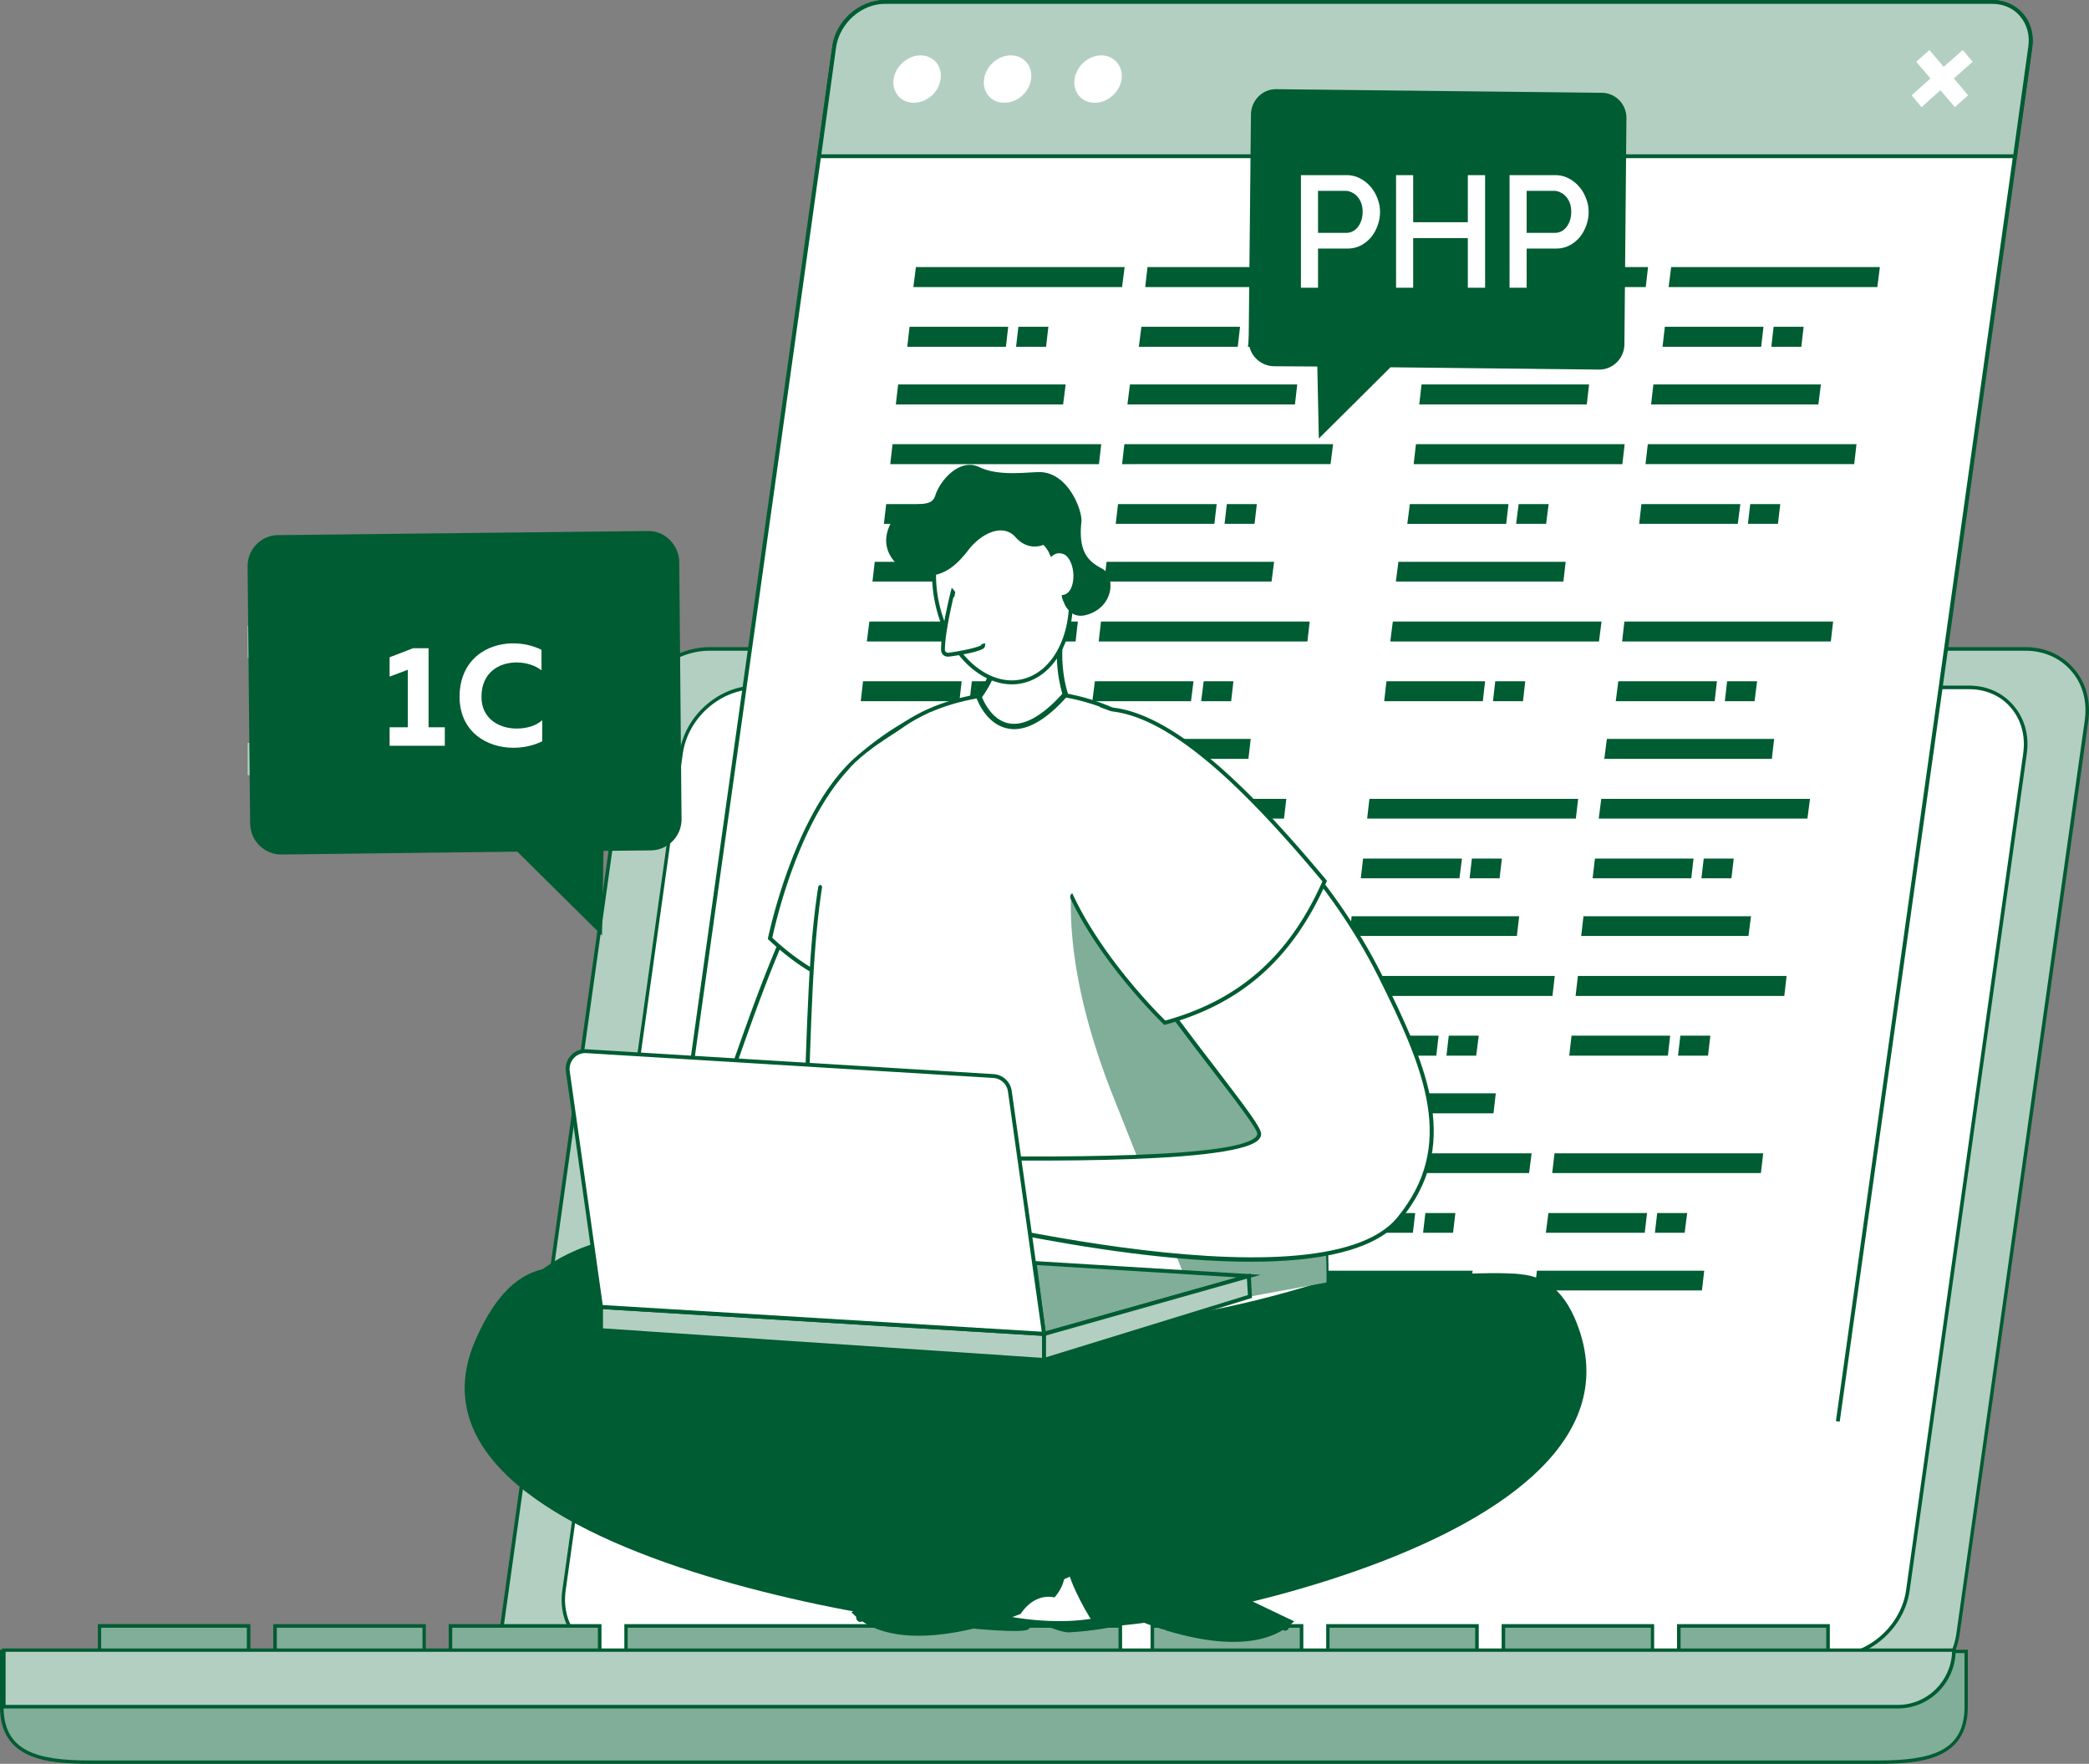 <svg xmlns="http://www.w3.org/2000/svg" width="167" height="141" fill="none"><rect width="100%" height="100%" fill="#808080" stroke="none"/><path fill="#B3CFC2" d="M19.814 52.593h6.137v-2.56h-6.137zm0 9.363h6.137v-2.56h-6.137zm114.577 65.993V45.955H91.572v94.574c15.77-.369 30.87-3.975 42.819-12.58"/><path fill="#80AE99" d="M97.506 140.242V45.955h-5.934v94.574c1.992-.041 3.963-.144 5.934-.287"/><path fill="#fff" d="M73.16 11.043h8.982v-3.75H73.16zm0 13.666h8.982v-3.75H73.16zm0 13.666h8.982v-3.75H73.16zm0 13.685h8.982v-3.769H73.16v3.77Zm-15.1 6.823h8.983v-3.75H58.06zm15.1 6.843h8.982v-3.75H73.16zm-30.2 0h8.963v-3.75h-8.962zm30.2 12.621h8.982v-3.75H73.16zm-15.1 0h8.983v-3.75H58.06zm15.1 13.686h8.982v-3.77H73.16zm-15.1 0h8.983v-3.77H58.06zm15.1 13.666h8.982v-3.75H73.16zm-30.2 0h8.963v-3.75h-8.962zm15.1 6.822h8.983v-3.749H58.06zm-15.1 0h8.963v-3.749h-8.962zm30.2 6.843h8.982v-3.749H73.16zm-15.1 6.844h8.983v-3.77H58.06zm15.1 6.822h8.982v-3.749H73.16zm-30.2 0h8.963v-3.749h-8.962z"/><path fill="#80AE99" d="M126.892 132.497V11.043h-5.832V135.12a65 65 0 0 0 5.832-2.623"/><path fill="#B3CFC2" d="M147.844 20.755h8.8v-.471a36 36 0 0 0-3.292-2.992h-5.508zm0 12.662h8.8v-3.483h-8.8zm-14.814 0h8.799v-3.483h-8.799zm0 12.641h8.799v-3.463h-8.799zm14.814 18.992h8.8v-3.483h-8.8zm-14.814 6.31h8.799v-3.462h-8.799zm14.814 11.7h8.8v-3.484h-8.8zm0 12.64h8.8v-3.462h-8.8zm-14.814 0h8.799v-3.462h-8.799zm0 12.662h8.799v-3.483h-8.799zm16.968 2.848h-2.154v3.073a81 81 0 0 0 2.154-3.073m-16.968 3.483h8.799v-3.483h-8.799zm-113.216-62.1h6.137v-2.56h-6.137zm0 9.363h6.137v-2.56h-6.137z"/><path fill="#fff" d="M58.06 58.883h8.983v-3.75H58.06zm-6.137 6.843h-6.787l1.3-3.75h5.487zm6.137 12.621h8.983v-3.75H58.06zm0 13.686h8.983v-3.77H58.06zm-15.1 13.666h8.963v-3.75h-8.962zm15.1 6.822h8.983v-3.749H58.06zm-15.1 0h8.963v-3.749h-8.962zm15.1 13.687h8.983v-3.77H58.06zm-15.1 6.822h8.963v-3.749h-8.962z"/><path fill="#FAFBFB" d="M45.135 65.726h-2.174v-3.75h3.475l-1.3 3.75Z"/><path fill="#B3CFC2" d="M104.599 139.422h-7.093v-2.95l23.554-63.186v61.834c-.285.102-.569.225-.854.328l-.081.02c-.59.226-1.199.451-1.809.656l-.081.041c-.61.184-1.22.389-1.829.573l-.102.041c-.609.185-1.219.369-1.829.533l-.122.041-1.829.492-.142.02c-.61.164-1.219.308-1.849.451l-.122.021c-.63.143-1.26.266-1.89.409l-.122.021c-.63.123-1.26.246-1.91.348l-.122.021c-.59.102-1.179.204-1.768.286m-7.093-34.953V79.986l12.681-34.03h9.145zm-5.934-24.544v-33.97h12.661l-6.727 18.05v-18.05h-5.934z"/><path fill="#80AE99" d="M97.506 139.422H96.41l1.097-2.95zm-5.934-19.033V95.905l5.934-15.919v24.483zm0-40.464v-33.97h5.934v18.05z"/><path fill="#B3CFC2" d="M84.48 139.423h-9.145l2.377-6.393h4.43v-3.749h-3.027l9.084-24.32v24.484l-3.72 9.978Zm-12.722-6.393V.533h13.738c.284.164.569.307.853.45l.02.02h.02l.041.021c.183.103.366.205.55.287l.04.02.183.103.04.02.488.247.04.02.163.082.041.02.224.103V88.96l-6.056 16.227v-3.237H73.16v3.749h8.8l-3.7 9.916h-5.1v3.75h3.699zm1.402-44.767v3.77h8.983v-3.77zm0-13.665v3.75h8.983v-3.75zm0-12.621v3.75h8.983v-3.75zm0-13.686v3.77h8.983v-3.77zm0-13.666v3.75h8.983v-3.75zm0-13.666v3.75h8.983v-3.75zm0-13.665v3.75h8.983v-3.75z"/><path fill="#fff" d="M73.16 11.043h8.982v-3.75H73.16zm0 13.666h8.982v-3.75H73.16zm0 13.666h8.982v-3.75H73.16zm0 13.685h8.982v-3.769H73.16v3.77Zm0 13.666h8.982v-3.75H73.16zm0 12.621h8.982v-3.75H73.16zm0 13.686h8.982v-3.77H73.16zm8.8 13.666h-8.8v-3.75h8.982v3.238l-.183.512Zm-5.101 13.665h-3.7v-3.749h5.102zm5.284 13.666h-4.43l1.402-3.749h3.028z"/><path fill="#80AE99" d="M121.06 135.12V73.286l5.832-15.612v74.823c-.406.205-.793.41-1.199.615l-.061.021c-.569.286-1.158.553-1.748.819l-.04.021c-.61.266-1.199.512-1.809.758l-.02.02c-.325.123-.63.246-.955.369m0-93.816V16.8l2.154-5.757h3.678v14.65z"/><path fill="#B3CFC2" d="M156.644 20.755h-8.8v-3.463h5.508a36 36 0 0 1 3.292 2.991zm-8.8 12.662h8.8v-3.483h-8.8zm-6.015 0h-5.894l1.301-3.483h4.593zm-8.799 12.641h8.799v-3.463h-8.799zm14.814 18.992h8.8v-3.483h-8.8zm-14.814 6.31h8.799v-3.462h-8.799zm14.814 11.7h8.8v-3.484h-8.8zm0 12.64h8.8v-3.462h-8.8zm-14.814 0h8.799v-3.462h-8.799zm0 12.662h8.799v-3.483h-8.799zm14.814 5.921v-3.073h2.154l-.02.041-.041.062a39 39 0 0 1-1.239 1.782l-.082.123c-.264.369-.508.717-.772 1.065m-14.814.41h8.799v-3.483h-8.799z"/><path fill="#FAFBFB" d="M88.199 139.73h3.373v-.308H88.2v.308Z"/><path fill="#B3CFC2" d="M96.287 139.73h-4.715v-.308h4.837zm-8.089 0h-3.84l.121-.308h3.72z"/><path fill="#FAFBFB" d="M91.572 139.422H88.2v-9.977l3.373-9.056v19.033Zm41.559-130.49c.61.103 1.22.185 1.809.288h.02c.874.164 1.748.348 2.581.553h.02c.834.205 1.647.43 2.459.676h.021c.609.184 1.219.39 1.808.594h-9.49zM121.06 45.956h-1.728l1.728-4.65z"/><path fill="#fff" d="M97.506 136.472v-32.003l21.826-58.514h1.728v27.331z"/><path fill="#B3CFC2" d="M96.409 139.422h-4.837v-19.033l5.934-15.92v32.003z"/><path fill="#fff" d="M88.199 139.423H84.48l3.719-9.978z"/><path fill="#FAFBFB" d="M126.892 57.674V25.692l5.467-14.649h9.49q1.098.369 2.134.8l-6.747 18.09h-4.207v3.483h2.906z"/><path fill="#B3CFC2" d="M121.06 73.287V41.304l5.832-15.612v31.983zm14.876-39.87h-2.906v-3.483h4.206zM75.233 139.73h-1.057c-.813-.082-1.605-.185-2.418-.287v-.021h3.577z"/><path fill="#FAFBFB" d="M88.199 104.961V88.96l3.373-9.035v15.98zm31.906-96.704a85 85 0 0 1 3.19-.062h.041c.325 0 .63.02.935.02l-1.057 2.828h-2.154V16.8l-10.873 29.155h-5.954l14.043-37.657h.569c.406-.02.833-.041 1.26-.041"/><path fill="#fff" d="M97.506 79.986v-15.98l6.727-18.05h5.954l-12.68 34.03Z"/><path fill="#B3CFC2" d="M91.572 95.906V79.925l5.934-15.92v15.981z"/><path fill="#fff" d="M75.335 139.422h-3.577v-6.392l5.1-13.665h5.284v-3.75h-3.881l3.699-9.916h.183v-.512l6.055-16.227v16.001l-9.083 24.32H73.16v3.749h4.552z"/><path fill="#FAFBFB" d="M82.143 105.698h-.183l.183-.511zm0 13.666h-5.284l1.402-3.749h3.882zm-4.431 13.666H73.16v-3.749h5.954z"/><path fill="#B3CFC2" d="M121.06 16.8v-5.757h2.154z"/><path fill="#fff" d="m69.482 139.136 2.276-6.106v6.413c-.772-.103-1.524-.205-2.276-.307m53.508-4.815V8.195c-.955 0-1.91.02-2.886.062h-.488v127.396a68 68 0 0 0 3.374-1.332m-20.545 5.409H74.177c9.51 1.044 19.102 1.188 28.268 0"/><path fill="#B3CFC2" d="M150.242 135.489H45.034c-3.13 0-5.304-2.561-4.877-5.716l10.1-72.18c.447-3.156 3.333-5.717 6.462-5.717h105.208c3.13 0 5.325 2.562 4.878 5.717l-10.283 72.999c-.427 3.155-3.15 4.897-6.28 4.897"/><path fill="#005C32" d="M56.72 52.02c-3.049 0-5.894 2.52-6.32 5.593l-10.1 72.18c-.204 1.496.182 2.889 1.076 3.934s2.195 1.619 3.658 1.619h105.209c3.332 0 5.751-1.885 6.157-4.774l10.263-73c.203-1.495-.163-2.889-1.077-3.933-.894-1.045-2.195-1.619-3.658-1.619zm93.523 83.592H45.034c-1.544 0-2.926-.594-3.86-1.701-.956-1.106-1.362-2.581-1.16-4.159l10.1-72.18c.448-3.216 3.415-5.839 6.606-5.839h105.208c1.544 0 2.926.615 3.861 1.721.976 1.106 1.362 2.582 1.158 4.16l-10.283 72.999c-.406 2.991-2.987 4.999-6.421 4.999"/><path fill="#fff" d="M146.544 132.416H49.566c-2.886 0-4.877-2.356-4.491-5.266l9.389-66.935c.386-2.91 3.068-5.265 5.954-5.265h96.978c2.886 0 4.897 2.356 4.491 5.265l-9.369 66.935c-.406 2.91-3.068 5.266-5.974 5.266"/><path fill="#005C32" d="M60.418 55.093c-2.825 0-5.426 2.295-5.832 5.142l-9.369 66.936c-.183 1.372.163 2.663.996 3.626s2.012 1.475 3.353 1.475h96.978c2.825 0 5.426-2.315 5.832-5.142l9.369-66.935c.183-1.373-.163-2.664-.996-3.627-.813-.963-2.012-1.475-3.353-1.475zm86.126 77.466H49.566c-1.422 0-2.683-.553-3.556-1.578-.895-1.024-1.26-2.397-1.057-3.851l9.368-66.935c.407-2.971 3.15-5.389 6.097-5.389h96.978c1.422 0 2.682.553 3.556 1.578.894 1.024 1.281 2.397 1.077 3.852l-9.368 66.935c-.427 2.97-3.15 5.388-6.117 5.388"/><path fill="#80AE99" d="M7.967 132.006h11.909v-2.028H7.966z"/><path fill="#005C32" d="M8.088 131.883h11.645v-1.762H8.088zm11.93.266H7.824v-2.315h12.194z"/><path fill="#80AE99" d="M21.988 132.006h11.91v-2.028h-11.91z"/><path fill="#005C32" d="M22.13 131.883h11.646v-1.762H22.13zm11.91.266H21.846v-2.315H34.04z"/><path fill="#80AE99" d="M36.011 132.006h11.93v-2.028H36.01v2.028Z"/><path fill="#005C32" d="M36.153 131.883h11.645v-1.762H36.153zm11.93.266H35.869v-2.315h12.214z"/><path fill="#80AE99" d="M50.033 132.006H89.56v-2.028H50.033z"/><path fill="#005C32" d="M50.176 131.883h39.242v-1.762H50.176zm39.526.266h-39.79v-2.315h39.79z"/><path fill="#80AE99" d="M92.12 132.006h11.93v-2.028H92.12z"/><path fill="#005C32" d="M92.263 131.883h11.645v-1.762H92.263zm11.929.266H91.979v-2.315h12.213z"/><path fill="#80AE99" d="M106.164 132.006h11.909v-2.028h-11.909z"/><path fill="#005C32" d="M106.285 131.883h11.645v-1.762h-11.645zm11.929.266h-12.193v-2.315h12.193z"/><path fill="#80AE99" d="M120.186 132.006h11.909v-2.028h-11.909z"/><path fill="#005C32" d="M120.328 131.883h11.645v-1.762h-11.645zm11.909.266h-12.193v-2.315h12.193z"/><path fill="#80AE99" d="M134.208 132.006h11.929v-2.028h-11.929z"/><path fill="#005C32" d="M134.35 131.883h11.645v-1.762H134.35zm11.93.266h-12.214v-2.315h12.214z"/><path fill="#80AE99" d="M150.141 140.857H7.194c-3.902 0-7.052-.513-7.052-4.426v-4.425h157.03v4.425c0 3.913-3.15 4.426-7.031 4.426"/><path fill="#005C32" d="M.285 132.149v4.282c0 3.565 2.641 4.302 6.91 4.302H150.14c4.267 0 6.909-.737 6.909-4.302v-4.282zM150.14 141H7.194C3.72 141 0 140.652 0 136.431v-4.548h157.314v4.548c0 4.221-3.698 4.569-7.173 4.569Z"/><path fill="#B3CFC2" d="M151.726 136.431H.306v-4.507h155.891c0 2.479-2.012 4.507-4.471 4.507"/><path fill="#005C32" d="M.447 136.288h151.279c2.337 0 4.247-1.885 4.329-4.241H.447zm151.279.287H.163v-4.795h156.176v.144c0 2.561-2.073 4.651-4.613 4.651"/><path fill="#fff" d="M51.313 113.628 66.697 3.749c.265-1.987 2.094-3.585 4.044-3.585h88.504c1.971 0 3.333 1.598 3.069 3.565L146.93 113.628z"/><path fill="#005C32" d="m147.072 113.648-.304-.041L162.151 3.708c.122-.901-.101-1.762-.65-2.417-.549-.615-1.341-.963-2.256-.963H70.742c-1.89 0-3.617 1.536-3.882 3.442L51.457 113.648l-.305-.041L66.535 3.708C66.82 1.66 68.71 0 70.742 0h88.503c.996 0 1.87.39 2.48 1.086.63.717.874 1.66.752 2.663z"/><path fill="#B3CFC2" d="M161.095 12.498H65.479l1.22-8.769C66.961 1.762 68.79.164 70.741.164h88.504c1.971 0 3.332 1.598 3.068 3.565z"/><path fill="#005C32" d="M65.662 12.334h95.29l1.199-8.626c.122-.901-.101-1.762-.67-2.417-.529-.635-1.321-.984-2.236-.984H70.742c-1.89 0-3.617 1.557-3.902 3.463zm95.555.307H65.296l1.24-8.933C66.82 1.66 68.71 0 70.741 0h88.503c.996 0 1.87.39 2.48 1.086.609.717.874 1.66.731 2.684l-1.239 8.871Z"/><path fill="#fff" d="M85.902 6.33c.143-1.044 1.098-1.904 2.134-1.904 1.037 0 1.768.86 1.626 1.905s-1.118 1.885-2.154 1.885c-1.037 0-1.748-.84-1.606-1.885Zm-7.235 0c.142-1.044 1.098-1.904 2.134-1.904 1.057 0 1.768.86 1.626 1.905s-1.098 1.885-2.154 1.885c-1.037 0-1.748-.84-1.606-1.885Zm-7.234 0c.162-1.044 1.117-1.904 2.154-1.904s1.768.86 1.605 1.905c-.142 1.045-1.097 1.885-2.133 1.885s-1.769-.84-1.626-1.885Zm81.756-1.393 1.057-.942 1.138 1.352 1.524-1.352.793.942-1.504 1.332 1.138 1.352-1.057.943-1.158-1.352-1.504 1.352-.793-.943 1.504-1.352z"/><path fill="#005C32" d="m77.55 89 .183-1.597H64.34L64.157 89z"/><path fill="#fff" d="m96.063 89 .203-1.597H82.874L82.691 89z"/><path fill="#005C32" d="m72.957 84.39.203-1.597h-7.905l-.183 1.597zm9.307-4.773.183-1.598H65.763l-.183 1.597h16.684ZM79.4 74.822l.202-1.576H66.21l-.183 1.576zm-3.232 9.568.183-1.597h-2.378l-.203 1.597zm15.322 0 .183-1.597h-7.885l-.182 1.597h7.885Zm9.288-4.773.203-1.598H84.296l-.183 1.597h16.665Zm-2.845-4.795.182-1.576h-13.37l-.204 1.576h13.393Zm-3.232 9.568.183-1.597h-2.398l-.183 1.597zM74.826 70.212l.183-1.576h-7.885l-.183 1.576zm9.288-4.773.203-1.577H67.632l-.183 1.577zm-6.076 4.773.183-1.576h-2.398l-.183 1.576zm15.322 0 .183-1.576h-7.885l-.182 1.576h7.885Zm9.287-4.773.183-1.577H86.146l-.183 1.577zm-2.845-4.774.183-1.597H86.593l-.183 1.597zm-3.252 9.547.204-1.576h-2.398l-.183 1.576zM76.696 56.055l.183-1.597h-7.886l-.182 1.597zm9.288-4.774.183-1.597H69.501l-.203 1.597zm-2.846-4.794.183-1.577H69.93l-.183 1.577zm-3.251 9.568.203-1.597h-2.398l-.183 1.597zm15.323 0 .203-1.597h-7.885l-.203 1.597zm9.307-4.774.183-1.597H88.016l-.183 1.597zm-2.865-4.794.203-1.577H88.463l-.183 1.577zm-3.232 9.568.184-1.597h-2.378l-.203 1.597zM78.546 41.877l.203-1.577h-7.905l-.183 1.577zm9.307-4.774.183-1.597H71.352l-.183 1.597zm-2.865-4.773.203-1.597H71.799l-.183 1.597zm-3.232 9.547.183-1.577h-2.377l-.204 1.577zm15.324 0 .183-1.577h-7.886l-.182 1.577zm9.287-4.774.203-1.597H89.885l-.183 1.597zm-2.845-4.773.182-1.597H90.332l-.203 1.597zm-3.231 9.547.183-1.577h-2.398l-.183 1.577zM80.415 27.72l.183-1.597h-7.885l-.183 1.597zm9.287-4.774.204-1.597H73.22l-.203 1.597h16.684Zm-6.076 4.774.183-1.597h-2.398l-.183 1.597zm15.323 0 .183-1.597h-7.885l-.204 1.597zm9.287-4.774.183-1.597H91.735l-.183 1.597zm-6.096 4.774.203-1.597h-2.398l-.182 1.597zm15.383 75.438.204-1.577h-13.393l-.183 1.577zm18.534 0 .183-1.577h-13.372l-.203 1.577zm-23.106-4.61.183-1.577h-7.885l-.183 1.577zm9.287-4.774.203-1.577h-16.684l-.183 1.577zM119.393 89l.183-1.597h-13.372L106.001 89zm-3.231 9.548.183-1.577h-2.398l-.183 1.577zm15.323 0 .183-1.577h-7.885l-.203 1.577zm9.287-4.774.183-1.577h-16.684l-.183 1.577z"/><path fill="#fff" d="m137.927 89 .183-1.597h-13.392L124.535 89z"/><path fill="#005C32" d="m134.675 98.548.204-1.577h-2.398l-.183 1.577zM114.821 84.39l.183-1.597h-7.885l-.204 1.597zm9.287-4.773.183-1.598h-16.685l-.182 1.597h16.684Zm-2.845-4.795.183-1.576h-13.393l-.183 1.576zm-3.252 9.568.204-1.597h-2.398l-.183 1.597zm15.323 0 .183-1.597h-7.885l-.183 1.597zm9.308-4.773.183-1.598H126.14l-.183 1.597h16.685Zm-2.866-4.795.204-1.576h-13.393l-.183 1.576zm-3.231 9.568.183-1.597h-2.398l-.183 1.597zM116.67 70.212l.203-1.576h-7.905l-.183 1.576zm9.308-4.773.183-1.577h-16.685l-.183 1.577zm-6.097 4.773.183-1.576h-2.398l-.183 1.576zm15.323 0 .183-1.576h-7.885l-.183 1.576zm9.287-4.773.203-1.577H128.01l-.203 1.577zm-2.845-4.774.183-1.597h-13.372l-.203 1.597zm-3.231 9.547.183-1.576H136.2l-.183 1.576zM118.54 56.055l.183-1.597h-7.885l-.183 1.597zm9.287-4.774.204-1.597h-16.685l-.203 1.597zm-2.845-4.794.183-1.577h-13.372l-.204 1.577zm-3.231 9.568.182-1.597h-2.398l-.182 1.597zm15.322 0 .183-1.597h-7.885l-.203 1.597zm9.288-4.774.183-1.597h-16.685l-.183 1.597z"/><path fill="#fff" d="m143.516 46.487.183-1.577h-13.393l-.182 1.577z"/><path fill="#005C32" d="m140.264 56.055.204-1.597h-2.398l-.183 1.597zM120.41 41.877l.182-1.577h-7.885l-.203 1.577zm9.287-4.774.183-1.597h-16.685l-.183 1.597zm-2.845-4.773.182-1.597h-13.392l-.183 1.597zm-3.252 9.547.203-1.577h-2.398l-.203 1.577zm15.323 0 .203-1.577h-7.906l-.182 1.577zm9.307-4.774.183-1.597h-16.684l-.183 1.597zm-2.865-4.773.203-1.597h-13.392l-.183 1.597zm-3.231 9.547.183-1.577h-2.399l-.182 1.577zM122.259 27.72l.183-1.597h-7.885l-.183 1.597zm9.307-4.774.183-1.597h-16.685l-.182 1.597zm-6.096 4.774.183-1.597h-2.398l-.183 1.597zm15.323 0 .183-1.597h-7.885l-.183 1.597zm9.287-4.774.203-1.597h-16.685l-.203 1.597zm-6.077 4.774.183-1.597h-2.398l-.183 1.597z"/><path fill="#fff" d="M54.362 95.353c-4.207-2.582-4.125-2.48-5.548-6.188-.325-.86 2.459-2.13 2.459-2.13 5.771 4.958 5.02 1.68 6.686-.103.752-.779 5.995-20.16 12.56-23.541 2.275-1.168 1.93-.102 2.743 2.336 1.666 4.896-.407 15.714-4.248 22.414-4.511 7.888-7.478 11.576-14.652 7.212"/><path fill="#005C32" d="M51.253 87.218c-1.098.513-2.48 1.414-2.276 1.885l.06.185c1.322 3.421 1.322 3.421 5.244 5.818l.162.103c2.663 1.618 4.756 2.151 6.585 1.68 2.764-.717 4.816-3.545 7.844-8.83 3.82-6.639 5.873-17.477 4.247-22.292a21 21 0 0 1-.386-1.27c-.203-.758-.345-1.25-.63-1.373-.264-.123-.731.02-1.503.41-5.02 2.581-9.267 14.65-11.32 20.447-.691 1.988-1.016 2.869-1.199 3.074-.366.389-.61.84-.854 1.29-.345.676-.69 1.311-1.381 1.455-.915.164-2.277-.615-4.593-2.582m8.454 10.163c-1.585 0-3.353-.636-5.426-1.906l-.163-.102c-4.024-2.438-4.024-2.438-5.385-5.962l-.061-.185c-.366-.942 2.052-2.11 2.54-2.335l.102-.041.06.061c2.216 1.906 3.618 2.725 4.41 2.561.55-.102.834-.635 1.159-1.27.244-.45.508-.943.914-1.373.143-.143.59-1.455 1.118-2.95 2.073-5.84 6.34-17.989 11.482-20.632.894-.45 1.403-.574 1.768-.41.427.185.59.738.813 1.578.102.369.224.778.386 1.25 1.646 4.876-.427 15.837-4.267 22.557-2.642 4.59-4.898 8.155-8.048 8.974a5.3 5.3 0 0 1-1.402.185"/><path fill="#fff" d="M76.92 79.597c-2.703.41-5.264.39-7.682-.246a9 9 0 0 1-1.463-.43c-2.134-.758-4.207-2.028-6.22-3.893.265-1.352 2.318-10.285 6.93-14.362.997-.86 2.602-2.151 4.31-3.032 1.665-.86 3.413-1.332 4.714-.595.223.123.427.267.61.451 4.003 3.995 1.199 14.547-1.2 22.107Z"/><path fill="#005C32" d="M61.74 74.966c1.91 1.783 3.922 3.033 6.096 3.811.508.184.976.328 1.423.43 2.296.574 4.755.656 7.54.246 2.58-8.175 5.04-18.03 1.219-21.84a2.3 2.3 0 0 0-.57-.43c-1.361-.779-3.23-.103-4.572.594-1.687.86-3.251 2.11-4.288 3.011-4.613 4.078-6.625 13.133-6.848 14.178m11.746 5.06c-1.524 0-2.927-.163-4.288-.511a12 12 0 0 1-1.463-.43c-2.256-.8-4.309-2.09-6.28-3.955l-.061-.04v-.103c.102-.41 2.114-10.121 6.99-14.444 1.037-.902 2.643-2.172 4.35-3.053 2.032-1.066 3.678-1.27 4.857-.594.244.143.447.286.65.491 3.963 3.955 1.463 13.973-1.178 22.271l-.02.082-.102.02a23 23 0 0 1-3.455.267Z"/><path fill="#80AE99" d="M73.2 80.13c-2.357-.328-3.962-.779-5.426-1.21 6.3-4.466.265-10.653 2.358-13.44.894-1.188 1.361-6.883 2.662-7.846 1.666-.86 3.414-1.332 4.715-.595-1.138.922-3.313 2.93-4.37 3.709-1.87 2.581-.223 6.556-.182 9.711.101.635.589 9.507.244 9.67Z"/><path fill="#005C32" d="M121.568 101.868c-5.223-.595-22.253 1.905-39.547 1.126-14.409-.635-29.63-4.67-32.678-4.056-9.613 1.926-10.934 9.978-10.121 9.752 3.414-.86 42.758 21.964 46.233 21.8 7.702-.39 14.998-4.651 21.379-8.667 7.702-4.876 6.95-9.773 14.002-15.509.407-.349 1.362-4.364.732-4.446"/><path fill="#005C32" d="M78.708 116.906c12.6 3.872 32.475-14.936 39.446-14.506 6.99.431-3.211 13.523-3.211 13.523l-27.009 9.854s-21.805-12.743-9.226-8.871"/><path fill="#005C32" d="M46.375 101.519c13.616 1.865 20.75 9.937 33.329 13.83 12.6 3.872 8.23 10.428 8.23 10.428L66.19 123.38l-18.168-9.732s-7.01-12.887-1.646-12.129Z"/><path fill="#fff" d="M87.934 129.629s-4.836.922-10.039-.574c-5.202-1.475-1.504-8.4-1.504-8.4s7.296 5.634 8.881 5.737c1.585.123 2.662.614 2.662.614z"/><path fill="#005C32" d="M76.473 120.983c-.407.84-1.727 3.872-.854 5.982.386.922 1.179 1.557 2.337 1.885 4.553 1.291 8.86.738 9.775.615v-2.315a8.7 8.7 0 0 0-2.479-.533c-1.483-.102-7.56-4.712-8.78-5.634Zm7.824 9.138c-1.809 0-4.105-.185-6.463-.861-1.28-.369-2.154-1.086-2.6-2.131-1.098-2.643.893-6.433.975-6.576l.122-.226.203.144c2.012 1.557 7.499 5.634 8.759 5.716 1.605.102 2.682.614 2.743.635l.102.061v2.93l-.163.041c-.02 0-1.504.267-3.678.267"/><path fill="#005C32" d="M85.272 125.367c-27.658-13.706-40.278-34.154-47.249-18.275-8.088 18.439 42.575 24.217 44.16 23.172.427-.307 2.846-3.319 3.09-4.897Z"/><path fill="#fff" d="M80.273 129.363s5.284 1.188 9.125-.308c3.82-1.475 3.881-7.396 3.881-7.396s-8.149 4.631-9.307 4.733c-1.18.123-1.951.615-1.951.615z"/><path fill="#005C32" d="M80.659 129.219c1.199.226 5.467.881 8.657-.368 3.09-1.189 3.638-5.512 3.74-6.823-1.687.963-7.987 4.487-9.064 4.589a4.6 4.6 0 0 0-1.83.554zm4.024.8c-2.378 0-4.329-.431-4.45-.451l-.326-.062 1.992-2.684c.04-.02.833-.512 2.052-.635.915-.082 6.97-3.442 9.226-4.712l.326-.184v.368c-.02.246-.122 6.085-4.045 7.601-1.503.595-3.23.759-4.775.759"/><path fill="#005C32" d="M103.46 129.609c-2.479 2.397-6.889 1.721-9.998.799-.061-.021-.142-.062-.204-.062a1 1 0 0 0-.223-.082l-.244-.061a3 3 0 0 0-.406-.144l-.224-.081a22 22 0 0 1-2.215-.902c-1.118-1.844-2.642-1.414-2.642-1.414-2.052-2.581.793-5.388.793-5.388z"/><path fill="#005C32" d="M92.222 127.662a2.58 2.58 0 0 0-.06 2.315l.223.082v-.041a2.36 2.36 0 0 1 0-2.294c.061-.103-.102-.164-.163-.062m1.139.574a2.48 2.48 0 0 0-.102 2.11c.06 0 .142.041.203.062v-.041a2.32 2.32 0 0 1 .061-2.07c.061-.082-.102-.164-.162-.061m-5.731-5.081 14.997 7.171c.346.164.61-.389.264-.574l-14.998-7.15c-.365-.164-.63.389-.264.553Z"/><path fill="#005C32" d="M85.272 125.04c20.322-13.727 36.214-31.163 40.807-19.198 6.971 18.091-37.373 25.119-38.53 24.074-.306-.287-2.094-3.319-2.277-4.876"/><path fill="#fff" d="M63.406 100.802s13.554 10.941 42.636 1.721c0 0 .833-49.602-25.952-47.123-19.55 1.803-13.575 24.094-16.684 45.402"/><path fill="#005C32" d="M63.568 100.741c.528.389 3.942 2.807 10.303 4.22 6.382 1.435 17.112 2.152 32.028-2.561 0-2.069-.041-30.896-12.193-42.287-3.76-3.504-8.332-5.04-13.616-4.549-6.585.594-10.67 3.545-12.844 9.261-1.991 5.204-2.235 12.231-2.5 19.669-.182 5.286-.385 10.776-1.178 16.247m20.607 5.614c-4.227 0-7.682-.472-10.385-1.086-6.99-1.557-10.446-4.303-10.486-4.344l-.082-.061.02-.082c.814-5.491.997-10.982 1.18-16.309.548-14.956.995-27.884 15.648-29.236 5.365-.492 10.018 1.065 13.839 4.65 12.661 11.843 12.315 42.329 12.295 42.636v.103l-.102.041c-8.758 2.766-16.075 3.688-21.927 3.688"/><path fill="#fff" d="M78.261 55.707s1.87 5.45 6.91-.205c0 0-.976-2.827-.102-5.941l-5.67 1.393s.894 2.028-1.138 4.753"/><path fill="#005C32" d="M78.505 55.728c.163.41.813 1.824 2.114 2.09 1.219.246 2.682-.553 4.308-2.356-.163-.574-.813-2.93-.142-5.614l-5.101 1.25c.183.635.447 2.397-1.179 4.63m2.56 2.561a2.3 2.3 0 0 1-.528-.061c-1.747-.349-2.459-2.377-2.479-2.459l-.04-.102.08-.103c1.91-2.581 1.139-4.446 1.118-4.528l-.101-.225.244-.062 6.035-1.495-.101.369c-.874 3.012.06 5.777.081 5.818l.04.103-.08.102q-2.349 2.643-4.268 2.643Z"/><path fill="#80AE99" d="M106.042 102.523s.569-21.225-11.056-39.378l-3.454-4.63S80.13 65.194 88.95 87.546a9605 9605 0 0 1 6.686 16.883l10.405-1.906Z"/><path fill="#fff" d="M78.627 39.624c2.906-.594 5.934 2.233 6.767 6.331.854 4.098-.813 7.909-3.719 8.503-2.906.614-5.934-2.213-6.787-6.31-.834-4.098.833-7.91 3.739-8.524"/><path fill="#005C32" d="M79.42 39.706c-.265 0-.509.02-.773.082-1.341.287-2.46 1.291-3.15 2.848-.691 1.578-.854 3.524-.447 5.47.833 4.016 3.78 6.782 6.584 6.208 2.825-.594 4.43-4.323 3.618-8.338-.407-1.947-1.321-3.668-2.581-4.835-.996-.943-2.134-1.435-3.252-1.435Zm1.462 14.998c-2.703 0-5.365-2.725-6.137-6.536-.427-2.008-.244-4.016.467-5.655.732-1.66 1.931-2.745 3.374-3.032 1.463-.307 2.987.205 4.308 1.434 1.3 1.209 2.256 2.991 2.662 5 .854 4.179-.873 8.092-3.86 8.707a3.5 3.5 0 0 1-.814.082"/><path fill="#fff" d="M76.168 47.328s-.793 3.052-.772 4.63c0 .225.203.41.447.39.711-.103 2.134-.349 2.662-.615.711-.39-2.337-4.405-2.337-4.405"/><path fill="#005C32" d="M76.229 47.697c-.183.82-.691 3.011-.691 4.261 0 .062.04.123.081.164a.34.34 0 0 0 .203.062c1.28-.185 2.236-.41 2.602-.595 0 0 .02-.02.02-.04.122-.513-1.22-2.52-2.215-3.852m-.447 4.794a.56.56 0 0 1-.366-.123.55.55 0 0 1-.183-.41c-.02-1.578.752-4.548.772-4.671l.082-.307.203.245c.447.594 2.642 3.545 2.459 4.385a.34.34 0 0 1-.183.266c-.508.267-1.748.492-2.703.615zm7.62-8.933s-1.178.553-2.215-.614-2.764-.267-3.74.983c-.975 1.27-2.052 2.274-3.86 2.09-1.382-.144-3.679-1.803-2.338-4.262 1.24-2.233 3.11-.84 3.516-2.13s1.992-3.012 3.496-2.295 3.434.45 4.735.41c2.398-.082 3.556 3.134 3.455 3.974-.285 2.582.71 3.238 1.666 3.75.975.512 1.016 2.766-.894 3.565-3.069 1.29-2.378-4.262-3.82-5.47Z"/><path fill="#fff" d="M83.443 45.197s.529-1.557 1.687-1.024 1.22 3.851-.508 3.523-1.179-2.499-1.179-2.499"/><path fill="#005C32" d="M83.606 45.238c-.02.102-.244 1.086.162 1.742.183.307.488.491.874.573.65.123.935-.348 1.057-.737.305-.943-.04-2.213-.63-2.5-.264-.102-.488-.123-.711-.02-.488.205-.732.88-.752.942m1.24 2.643c-.082 0-.163 0-.265-.02a1.58 1.58 0 0 1-1.077-.697c-.508-.8-.223-1.946-.203-2.008 0-.04.284-.88.935-1.168a1.12 1.12 0 0 1 .955.041c.833.369 1.118 1.885.813 2.869-.203.635-.61.983-1.159.983Zm-10.792-7.007a1.77 1.77 0 0 0-1.646.532c-.244.246.162.594.386.349.305-.308.732-.43 1.158-.349.346.062.427-.45.102-.532m8.495 1.454c-.67.143-.915-.553-1.342-.88-.345-.267-.731-.307-1.097-.103-.284.185.02.615.305.45.447-.265.914.615 1.199.84.325.246.711.287 1.097.185.346-.062.163-.574-.162-.492m1.077-3.748c-.345-.021-.305.511.02.532.61.02.854.635 1.017 1.127.08.328.589.143.487-.185-.223-.758-.69-1.434-1.524-1.475Zm.671 89.123s-1.504-.471-2.703 1.311c0 0-.894.369-2.276.779-.061.02-.142.041-.203.061-.122.041-.265.082-.386.123a.2.2 0 0 0-.102.021c-.122.02-.264.061-.407.102-.08.02-.142.041-.203.041-3.15.779-7.6 1.25-9.958-1.27l15.69-6.557s2.722 2.93.548 5.389"/><path fill="#005C32" d="M78.058 128.052a2.36 2.36 0 0 1-.04 2.089c.06 0 .121-.02.203-.041.304-.676.325-1.434 0-2.11-.061-.102-.224-.041-.163.062m1.32-.574c-.06-.103-.223-.041-.162.061.346.738.326 1.578-.101 2.275v.041c.06-.021.142-.041.203-.062a2.52 2.52 0 0 0 .06-2.315m4.817-4.262-15.322 6.413c-.366.144-.61-.43-.244-.574l15.343-6.412c.366-.164.59.409.224.573Z"/><path fill="#fff" d="M69.726 91.295c-1.83-.696-4.756-.942-6.3.594-.752.738-.285 1.25.61.902 1.727-.656 3.109-.574.487.246-.528.164-1.544.778-1.422 1.168.264.86 2.073.02 2.906-.246.752.143-1.118 1.086-1.321 1.454-.955 1.66 2.58.02 2.804.205.59.533-1.97 1.25-.813 1.762.874.39 2.907-1.25 3.7-1.372.65-.103 1.157.286 1.605-.349.955-1.413-1.484-4.056-2.256-4.364"/><path fill="#005C32" d="M66.556 97.073s.04.062.203.123c.447.205 1.443-.328 2.236-.778.548-.287 1.016-.554 1.361-.615.224-.02.447 0 .65.02.366.02.59.062.813-.286.204-.308.244-.738.082-1.25-.386-1.27-1.789-2.623-2.256-2.787-1.585-.635-4.532-1.004-6.076.533-.285.287-.346.492-.305.594.06.062.284.144.711-.02.467-.164 1.85-.615 2.134-.369.06.061.081.143.06.225-.02.123-.06.287-1.584.758-.447.144-1.118.554-1.28.84-.02.041-.02.082-.02.082.02.082.08.144.141.185.386.184 1.362-.144 2.012-.369.203-.082.366-.143.529-.184l.04-.02.04.02c.245.04.326.163.346.266.041.287-.305.533-.914.963-.244.164-.57.41-.63.492-.142.266-.142.389-.122.41.162.204 1.382-.144 1.829-.287.711-.205.915-.267 1.057-.144a.42.42 0 0 1 .162.348c-.02.287-.345.513-.69.759-.163.143-.529.389-.529.491m.427.553c-.142 0-.264-.02-.386-.061-.102-.041-.386-.164-.427-.45-.02-.329.325-.575.69-.84.184-.124.489-.35.509-.472-.122.02-.447.123-.691.205-1.138.328-1.951.532-2.256.143-.223-.287.02-.696.081-.84.102-.164.346-.348.752-.635.183-.123.468-.307.63-.45-.101.02-.203.06-.325.102-.792.266-1.768.614-2.317.348a.6.6 0 0 1-.325-.41c-.04-.123-.02-.246.04-.389.204-.369.855-.778 1.322-.963-.061.02-.102.041-.163.062-.548.204-.996.143-1.178-.144-.082-.143-.224-.512.345-1.086 1.687-1.66 4.816-1.29 6.503-.635.61.246 2.053 1.68 2.48 3.053.203.635.162 1.188-.122 1.598-.366.533-.793.492-1.18.45-.182-.02-.365-.04-.548 0-.284.042-.752.288-1.24.554-.792.43-1.585.86-2.194.86"/><path fill="#fff" d="M70.416 91.808c-.467-.595-1.625-2.029-2.377-2.275-.407-.122-.976-.061-.712.513.163.328.529.614.813.82.285.184.508.47.793.634.284.164 1.544.37 1.483.308"/><path fill="#005C32" d="M67.694 89.677c-.102 0-.204.02-.224.061-.02.02-.02.123.04.226.143.328.61.635.753.737l.365.308c.143.123.265.225.407.307s.59.184.935.246c-.894-1.086-1.565-1.7-1.992-1.844-.102-.02-.203-.041-.284-.041m2.621 2.315c-.467 0-1.382-.266-1.483-.328a2.7 2.7 0 0 1-.468-.368c-.101-.103-.223-.185-.325-.267-.305-.205-.711-.512-.894-.901-.163-.328-.081-.533.02-.656.203-.225.61-.225.935-.123.732.225 1.768 1.434 2.48 2.336l.101.123-.102.123c-.04.061-.142.061-.264.061"/><path fill="#fff" d="M111.813 97.442c-6.625 8.052-41.437-1.434-41.437-1.434l.67-3.544c.366-.082 29.569 1.065 29.61-1.824.041-1.25-12.03-14.649-13.433-20.652-.711-3.032-.102-5.655.63-7.683 1.016-2.807 4.227-3.237 6.849-1.803 5.284 2.889 11.746 9.834 15.546 17.354 4.146 8.256 6.178 13.973 1.565 19.586"/><path fill="#005C32" d="M70.559 95.885c2.439.656 34.853 9.076 41.132 1.455 4.715-5.737 2.317-11.658-1.585-19.423-3.617-7.171-9.978-14.28-15.485-17.292-1.484-.8-3.15-.984-4.471-.492-1.017.39-1.769 1.168-2.155 2.233-.63 1.721-1.361 4.385-.61 7.581.895 3.831 6.28 10.859 9.857 15.51 2.418 3.175 3.597 4.712 3.577 5.204 0 .163-.082.327-.224.47-2.134 2.07-21.297 1.66-27.597 1.517-.874-.02-1.565-.02-1.83-.02l-.61 3.257Zm29.427 4.979c-12.194 0-28.655-4.426-29.65-4.713l-.143-.02.711-3.79.102-.02c.081-.021.386-.021 1.992.02 16.806.348 26.032-.123 27.374-1.434.081-.082.142-.185.142-.267 0-.39-1.707-2.622-3.536-4.999-3.8-4.938-9.003-11.72-9.917-15.633-.752-3.257 0-5.982.65-7.744.406-1.168 1.22-2.008 2.317-2.418 1.422-.532 3.19-.348 4.755.513 5.528 3.032 11.95 10.182 15.608 17.414 3.942 7.868 6.381 13.892 1.544 19.772-2.032 2.458-6.584 3.319-11.95 3.319Z"/><path fill="#fff" d="M93.117 81.748c-1.057-1.004-7.845-7.929-8.86-14.403-.468-2.95-.997-9.67 2.64-10.53 5.833-1.353 13.617 7.17 19.002 13.624-2.479 5.614-6.218 9.527-12.782 11.31Z"/><path fill="#005C32" d="M88.199 56.834a5.5 5.5 0 0 0-1.28.144c-3.679.86-2.846 8.134-2.5 10.326 1.016 6.556 7.946 13.502 8.738 14.28 5.914-1.639 9.918-5.163 12.56-11.125-5.406-6.454-12.133-13.625-17.518-13.625m4.877 25.099-.06-.062c-.326-.307-7.825-7.601-8.902-14.505-.366-2.275-1.22-9.773 2.744-10.695 5.75-1.353 13.25 6.597 19.163 13.665l.061.082-.04.082c-2.703 6.126-6.788 9.753-12.885 11.412l-.08.02Z"/><path fill="#fff" d="M71.351 92.627s-.163.103-.67-.266c-.509-.369-1.24 3.155-1.24 3.155l.528.307s.447-.04.874.103 1.016-.82 1.016-.82v-.143l-.102-1.147zm-.894-.553-.732-.799-.975-.205-.793-.02.122.922 1.321 1.065zM76.27 47.82l.182-.902 7.316-2.889.468.922.63 2.54s0 .37.203.718c.183.348-5.893 3.442-5.893 3.442l-.326-.225s-.304 0-.467.122c-.142.103-.63-.143-.63-.143l-.467-1.147zm9.49 23.582s-.325.061-.163.553l-1.036 2.458-4.47-7.334 4.917-10.224 2.236-.574 2.397.881zM74.4 56.916s-4.634 2.46-6.381 4.385c-1.748 1.946-3.11 9.752-3.11 9.752l.488-.184s.224-.287.305 0c.081.266 3.475-.266 3.475-.266l1.565-1.168 3.414-5.45 1.707-3.463s.264-.327 0-1.372c-.244-1.025-1.463-2.233-1.463-2.233Z"/><path fill="#80AE99" d="m82.732 100.966 17.09 1.045-16.359 4.63z"/><path fill="#005C32" d="m82.894 101.13.691 5.307 15.303-4.324zm.427 5.716-.772-6.044 18.229 1.107z"/><path fill="#B3CFC2" d="m99.823 102.011.102 1.639-16.482 5.061.02-2.069z"/><path fill="#005C32" d="M83.606 106.764v1.742l16.156-4.979-.081-1.311zm-.305 2.172v-2.418l.102-.041 16.583-4.671.101 1.946-.122.041z"/><path fill="#B3CFC2" d="m48.042 104.469 35.421 2.172-.02 2.07-35.38-2.377z"/><path fill="#005C32" d="m48.205 106.191 35.096 2.356v-1.762l-35.096-2.131zm35.4 2.704-.162-.02-35.543-2.398v-2.171l35.706 2.171z"/><path fill="#fff" d="m48.042 104.47 35.422 2.171-2.744-19.402a1.41 1.41 0 0 0-1.3-1.23l-32.557-1.966A1.383 1.383 0 0 0 45.4 85.62z"/><path fill="#005C32" d="m48.184 104.326 35.096 2.131-2.702-19.198a1.26 1.26 0 0 0-1.159-1.086l-32.556-1.987a1.23 1.23 0 0 0-.996.41 1.29 1.29 0 0 0-.325 1.004zm35.462 2.479-35.726-2.172-2.683-18.992a1.56 1.56 0 0 1 .407-1.27c.305-.349.772-.513 1.24-.492l32.555 1.987a1.564 1.564 0 0 1 1.443 1.352zm-31.844-64.19-29.549.328a2.304 2.304 0 0 0-2.276 2.336l.183 20.55c.02 1.29 1.057 2.315 2.337 2.294l18.92-.205 6.544 6.474.122-6.535 3.963-.041a2.31 2.31 0 0 0 2.276-2.356l-.204-20.55a2.303 2.303 0 0 0-2.316-2.295"/><path fill="#fff" d="m33.023 51.82-1.877.722v1.548l1.456-.55v4.597h-1.455v1.48h4.412v-1.48h-1.297V51.82zm3.716 3.875c0 2.798 2.172 4.082 4.298 4.082.842 0 1.626-.184 2.308-.516v-1.686c-.477.436-1.228.665-2.047.665-1.387 0-2.82-.78-2.808-2.545 0-1.937 1.41-2.74 2.808-2.74.74 0 1.479.23 1.99.63v-1.639c-.682-.344-1.478-.516-2.274-.516-2.126 0-4.264 1.33-4.276 4.265Z"/><path fill="#005C32" d="m41.498 67.754 6.3 6.25.122-6.332 4.125-.04a2.125 2.125 0 0 0 2.114-2.152l-.203-20.57c0-.574-.224-1.106-.63-1.496A2.04 2.04 0 0 0 51.8 42.8l-29.548.307c-.57 0-1.118.246-1.504.656-.406.41-.61.942-.61 1.516l.204 20.55a2.125 2.125 0 0 0 2.154 2.13zm6.625 7.028-6.767-6.7-18.86.226h-.04a2.44 2.44 0 0 1-1.707-.718c-.488-.47-.732-1.085-.752-1.761l-.203-20.55c0-.656.244-1.291.711-1.762a2.43 2.43 0 0 1 1.748-.738l29.548-.328h.02c.651 0 1.26.246 1.728.718a2.57 2.57 0 0 1 .752 1.741l.183 20.55a2.483 2.483 0 0 1-2.439 2.52l-3.8.04zM102.038 7.13l25.992.287c1.118 0 2.012.922 1.991 2.049l-.162 18.07c-.021 1.127-.935 2.029-2.053 2.008l-16.644-.184-5.731 5.695-.121-5.757-3.476-.02a2.06 2.06 0 0 1-2.011-2.07l.182-18.07c.021-1.107.915-2.029 2.033-2.008"/><path fill="#fff" d="M104 23v-9h3.638q.585 0 1.074.254.5.253.854.671.354.405.55.938.207.52.207 1.065 0 .57-.195 1.103-.183.52-.525.938a2.7 2.7 0 0 1-.83.66 2.3 2.3 0 0 1-1.062.24h-2.344V23zm1.367-4.386h2.258q.294 0 .525-.127a1.2 1.2 0 0 0 .415-.355q.171-.229.269-.532t.098-.672a2 2 0 0 0-.11-.684 1.55 1.55 0 0 0-.306-.52 1.3 1.3 0 0 0-.451-.342 1.1 1.1 0 0 0-.513-.127h-2.185zM118.722 14v9h-1.38v-3.968h-4.37V23h-1.367v-9h1.367v3.765h4.37V14zm1.955 9v-9h3.638q.585 0 1.074.254.5.253.854.671.354.405.549.938.208.52.208 1.065 0 .57-.195 1.103-.183.52-.525.938a2.7 2.7 0 0 1-.83.66 2.3 2.3 0 0 1-1.062.24h-2.344V23zm1.367-4.386h2.258q.294 0 .525-.127a1.2 1.2 0 0 0 .415-.355q.171-.229.269-.532.097-.304.097-.672 0-.38-.109-.684a1.55 1.55 0 0 0-.306-.52 1.3 1.3 0 0 0-.451-.342 1.1 1.1 0 0 0-.513-.127h-2.185z"/></svg>